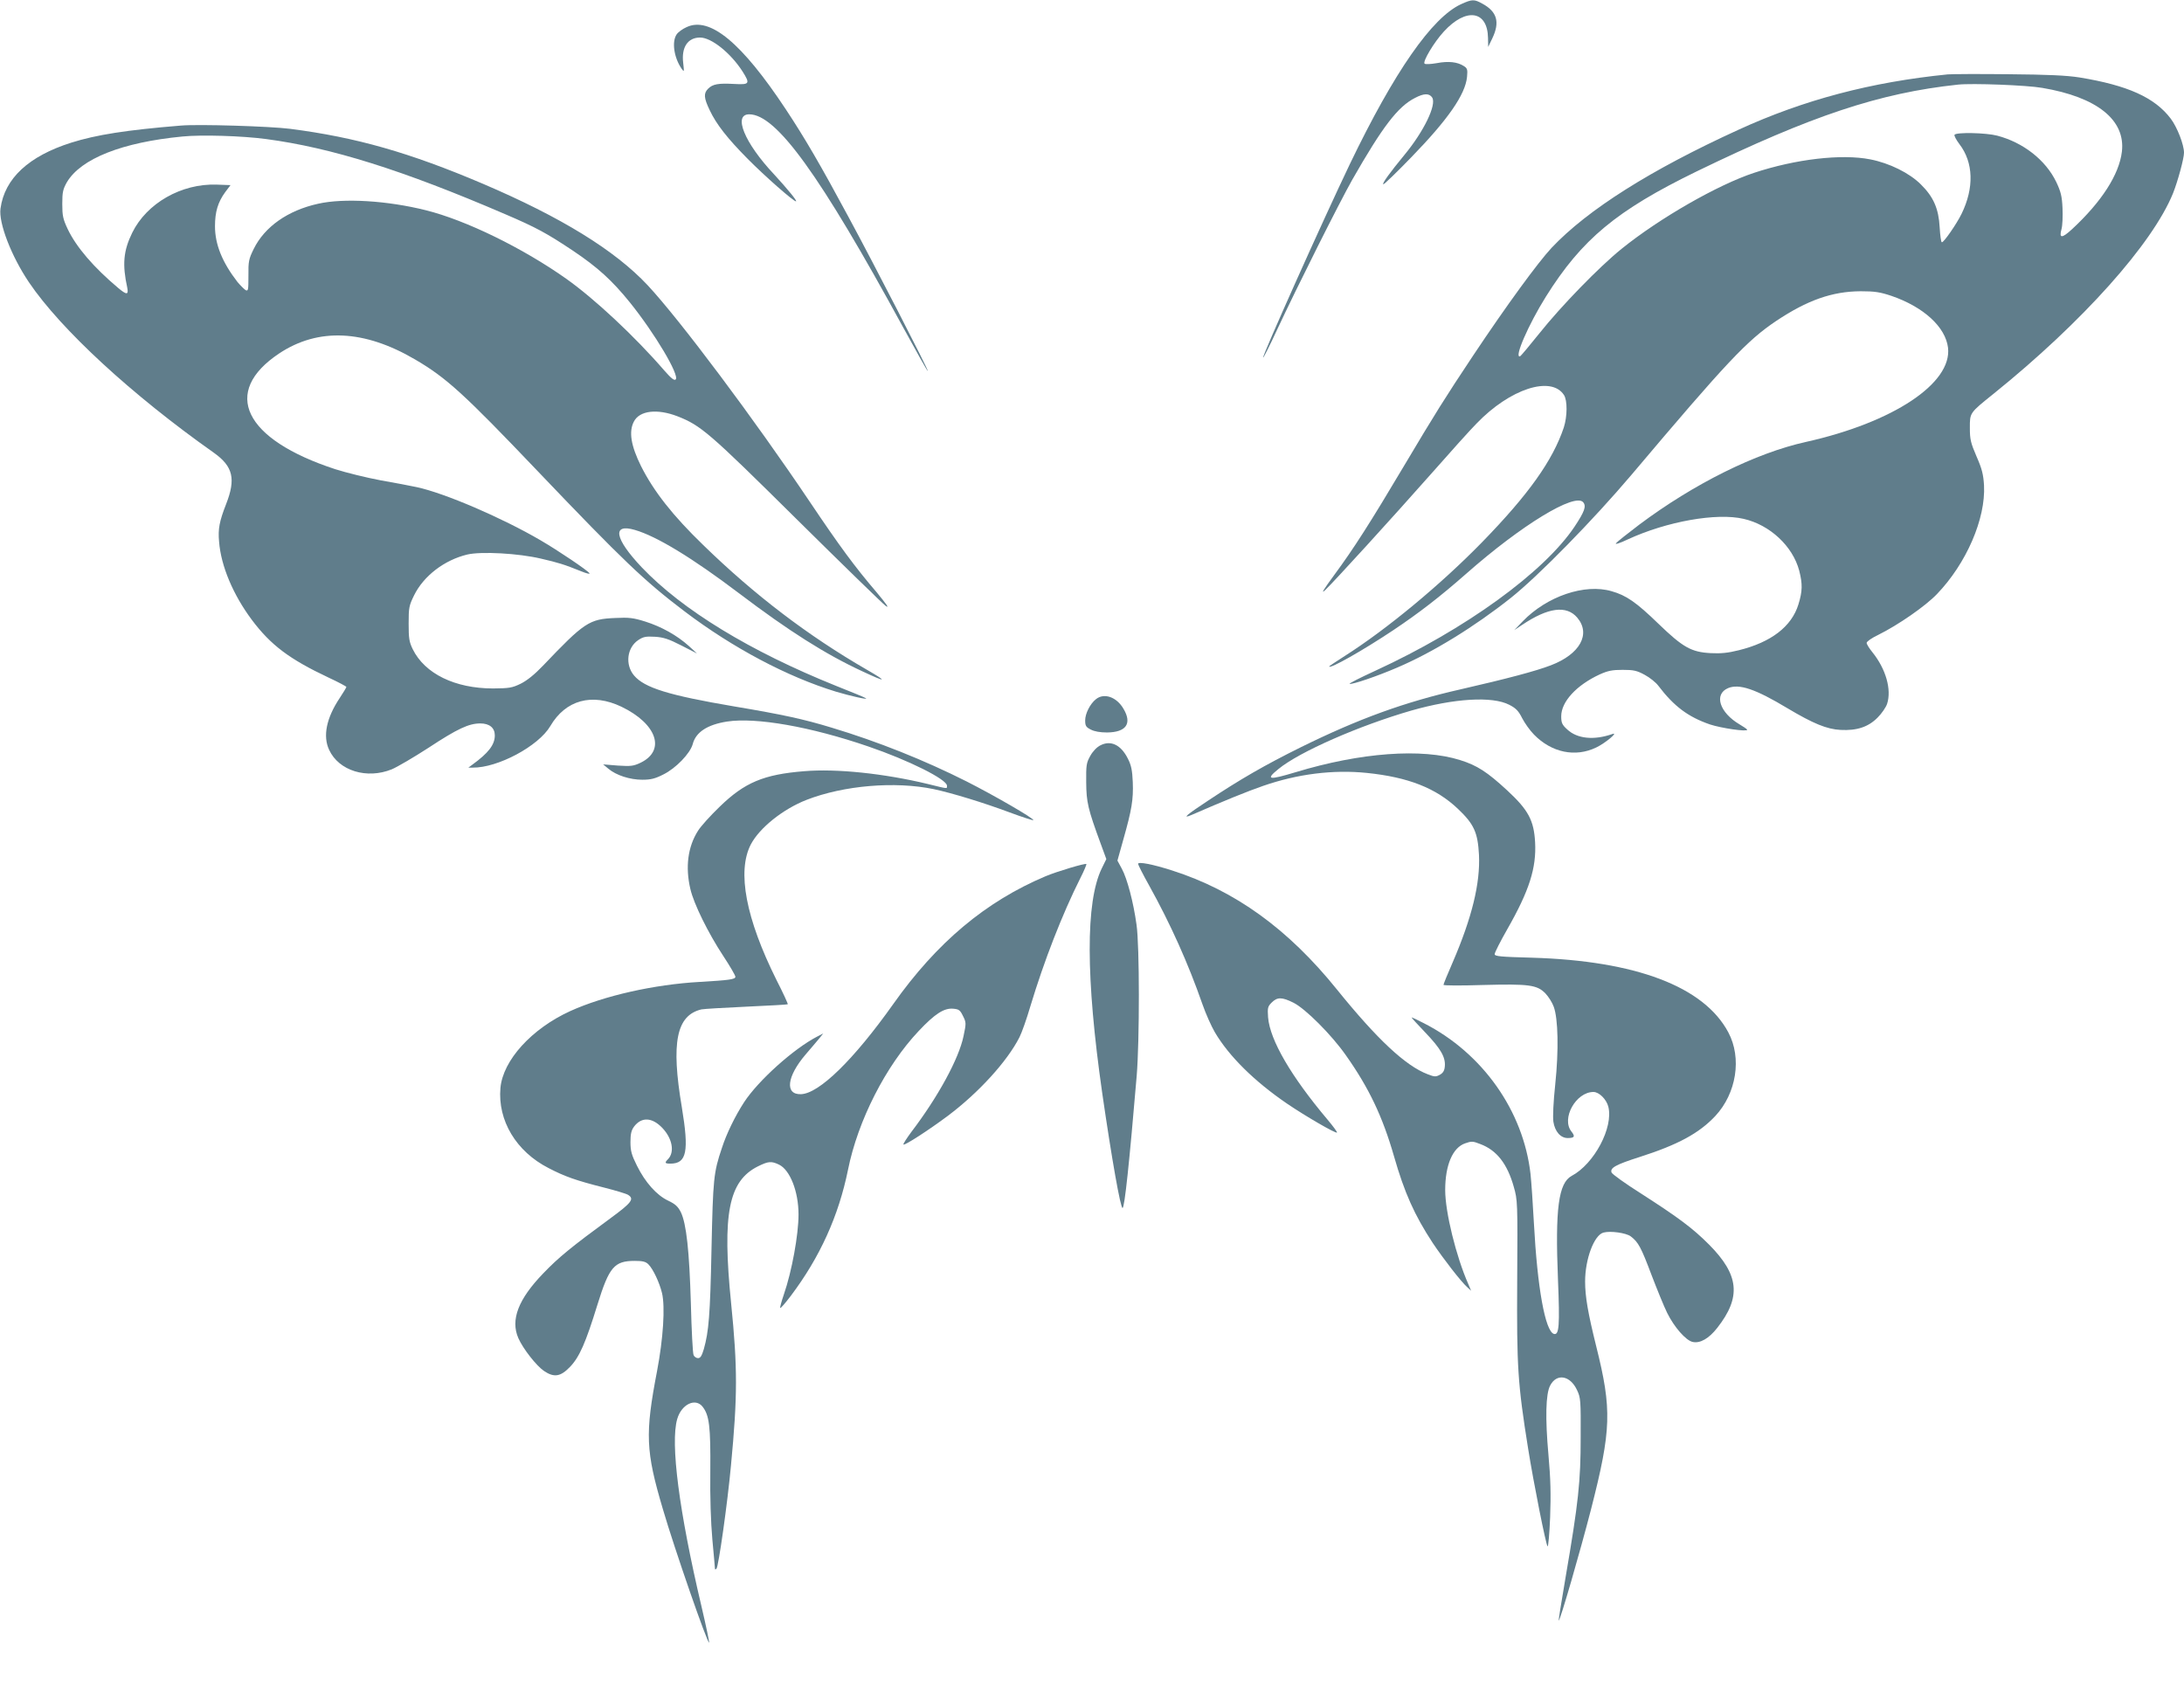 <?xml version="1.0" standalone="no"?>
<!DOCTYPE svg PUBLIC "-//W3C//DTD SVG 20010904//EN"
 "http://www.w3.org/TR/2001/REC-SVG-20010904/DTD/svg10.dtd">
<svg version="1.0" xmlns="http://www.w3.org/2000/svg"
 width="1280pt" height="988pt" viewBox="0 0 1280 988"
 preserveAspectRatio="xMidYMid meet">
<g transform="translate(0,988) scale(0.1,-0.1)"
fill="#607d8b" stroke="none">
<path d="M8564 9856 c-171 -78 -392 -396 -652 -936 -160 -334 -516 -1129 -509
-1136 2 -2 39 71 82 164 118 253 365 745 440 878 177 310 267 429 368 480 53
28 84 28 101 2 26 -43 -49 -198 -163 -336 -85 -103 -135 -172 -123 -172 5 0
79 71 163 158 215 221 317 368 327 471 4 43 2 51 -19 64 -37 24 -90 30 -158
17 -35 -6 -67 -8 -72 -3 -12 12 55 125 113 188 130 142 256 124 259 -37 l1
-53 24 50 c46 96 28 157 -59 204 -47 26 -59 26 -123 -3z"/>
<path d="M4024 9721 c-23 -10 -49 -29 -58 -42 -30 -43 -16 -137 29 -202 15
-21 15 -19 9 35 -11 91 27 148 99 148 66 0 179 -90 249 -199 46 -73 41 -78
-51 -73 -92 5 -124 -1 -151 -28 -27 -27 -25 -54 9 -125 39 -83 104 -166 224
-287 99 -100 267 -248 282 -248 10 0 -50 73 -130 160 -172 183 -240 350 -144
350 159 0 414 -353 904 -1252 77 -141 141 -255 143 -253 5 4 -318 632 -466
905 -162 301 -255 461 -367 630 -258 390 -445 545 -581 481z"/>
<path d="M11415 9444 c-449 -45 -843 -149 -1225 -324 -517 -236 -885 -469
-1096 -692 -81 -87 -263 -336 -461 -633 -165 -248 -222 -339 -404 -645 -199
-335 -295 -485 -410 -641 -61 -83 -79 -112 -54 -89 52 49 393 423 629 690 109
124 226 254 260 288 195 203 437 282 512 167 21 -32 20 -126 -1 -191 -65 -193
-206 -392 -480 -673 -241 -247 -557 -509 -804 -666 -50 -32 -91 -59 -91 -61 0
-18 195 92 375 212 151 101 273 195 430 333 322 284 636 475 684 417 19 -23 8
-54 -51 -143 -180 -268 -639 -601 -1167 -844 -89 -41 -157 -75 -151 -77 15 -5
162 45 278 95 211 90 454 240 667 409 162 129 483 457 705 719 564 668 679
789 850 904 183 122 328 173 495 174 83 0 114 -5 180 -27 189 -65 317 -182
332 -304 24 -209 -322 -438 -832 -552 -295 -65 -657 -245 -979 -486 -67 -51
-128 -99 -135 -108 -8 -9 22 0 70 23 228 105 520 157 678 120 154 -35 288
-160 326 -304 20 -79 19 -120 -5 -198 -40 -129 -159 -221 -349 -268 -64 -16
-105 -20 -165 -17 -114 6 -163 34 -306 172 -130 126 -189 167 -275 191 -157
46 -379 -30 -520 -176 l-50 -52 45 30 c153 103 261 117 324 43 81 -96 16 -214
-154 -279 -88 -34 -258 -79 -529 -141 -327 -74 -597 -172 -936 -339 -212 -105
-356 -188 -547 -315 -123 -81 -153 -107 -96 -83 188 82 331 140 421 171 202
70 410 96 607 76 244 -25 406 -89 534 -210 95 -90 117 -139 124 -270 8 -167
-41 -368 -154 -630 -30 -68 -54 -128 -54 -132 0 -5 105 -5 233 -1 268 7 316 1
365 -50 17 -18 39 -52 48 -77 26 -70 30 -256 9 -455 -11 -103 -15 -190 -11
-219 9 -58 42 -96 84 -96 40 0 45 9 22 38 -61 76 26 232 129 232 33 0 76 -43
87 -86 31 -122 -83 -336 -215 -406 -77 -42 -97 -192 -80 -608 11 -269 7 -327
-24 -318 -51 16 -97 272 -117 648 -6 113 -15 243 -20 290 -42 369 -281 708
-625 883 -38 20 -71 35 -72 34 -1 -2 34 -40 78 -86 92 -96 121 -146 117 -199
-2 -27 -10 -40 -29 -51 -24 -13 -31 -13 -72 3 -129 49 -296 205 -531 496 -286
355 -597 580 -966 698 -115 37 -200 53 -200 39 0 -5 29 -63 65 -127 125 -225
229 -457 312 -695 19 -55 52 -129 73 -165 83 -141 232 -288 424 -419 109 -74
285 -176 292 -169 2 3 -22 36 -54 74 -216 256 -339 468 -350 601 -4 56 -2 64
21 87 33 33 60 33 128 -1 70 -35 223 -188 307 -308 135 -191 215 -359 282
-592 61 -213 120 -345 227 -508 63 -94 165 -226 203 -260 l22 -20 -17 40 c-71
161 -135 421 -135 550 0 147 44 249 117 274 37 13 45 13 88 -4 97 -36 159
-116 197 -251 22 -77 23 -88 20 -549 -3 -509 3 -603 64 -985 32 -201 104 -563
114 -573 4 -5 11 72 15 170 5 136 3 223 -10 368 -19 212 -16 355 10 404 38 74
118 60 158 -27 21 -44 22 -61 21 -277 0 -258 -13 -380 -88 -817 -24 -139 -42
-254 -41 -256 7 -8 126 405 190 653 119 466 123 583 30 955 -48 193 -65 291
-65 379 0 132 53 273 108 287 41 11 132 -2 159 -22 45 -34 61 -64 122 -226 33
-86 74 -187 92 -223 41 -83 109 -161 149 -170 44 -10 96 20 145 83 141 180
128 310 -49 488 -96 96 -175 155 -397 298 -92 58 -170 114 -174 124 -10 27 24
46 165 91 225 72 348 139 443 240 124 133 157 340 76 491 -143 268 -542 419
-1151 437 -185 5 -218 8 -218 21 0 9 33 74 74 146 129 226 171 359 163 509 -7
129 -40 190 -163 304 -118 109 -177 147 -276 178 -224 71 -583 45 -965 -71
-159 -48 -178 -44 -100 19 123 101 473 254 777 342 252 72 476 86 576 34 39
-20 54 -36 75 -78 15 -29 46 -73 70 -97 103 -105 242 -134 364 -75 53 25 134
93 95 79 -108 -38 -207 -28 -265 27 -30 27 -35 39 -35 77 0 85 89 182 225 245
49 22 74 27 135 27 64 0 83 -4 129 -29 30 -16 66 -45 80 -64 92 -121 175 -183
303 -227 67 -22 218 -44 218 -31 0 3 -20 17 -44 31 -118 69 -153 177 -68 213
65 27 160 -5 348 -118 151 -90 231 -123 311 -127 96 -5 163 17 218 73 23 23
48 59 55 80 27 83 -7 204 -86 302 -19 23 -34 48 -34 55 0 8 30 29 68 47 117
58 276 168 344 239 173 180 286 442 276 637 -4 65 -12 97 -44 170 -34 79 -39
100 -39 166 0 91 -3 87 140 202 521 420 931 879 1051 1175 28 71 64 203 64
237 0 47 -40 150 -78 200 -94 124 -253 195 -534 241 -76 12 -185 17 -418 19
-173 2 -333 1 -355 -1z m554 -79 c321 -54 489 -188 467 -374 -16 -134 -119
-294 -293 -455 -59 -54 -76 -54 -61 1 6 21 8 76 6 123 -3 70 -10 97 -37 154
-62 128 -193 231 -346 271 -65 17 -240 21 -250 5 -3 -5 10 -30 29 -55 82 -107
87 -256 12 -409 -29 -59 -103 -166 -115 -166 -5 0 -10 39 -13 88 -6 109 -36
178 -110 251 -67 67 -184 125 -297 147 -168 33 -436 2 -681 -79 -212 -70 -553
-265 -777 -446 -130 -105 -354 -335 -482 -496 -57 -71 -107 -131 -112 -133
-38 -14 49 186 151 349 211 337 415 506 883 734 674 327 1072 460 1532 509 82
9 403 -3 494 -19z"/>
<path d="M1060 9144 c-319 -26 -496 -54 -642 -100 -250 -79 -391 -210 -415
-386 -12 -84 63 -279 167 -433 186 -275 602 -659 1084 -999 112 -80 129 -153
71 -301 -39 -100 -48 -145 -41 -220 11 -143 83 -312 192 -458 111 -148 220
-230 449 -338 58 -27 105 -52 105 -55 0 -4 -18 -33 -39 -65 -78 -117 -100
-223 -62 -304 57 -123 221 -173 367 -114 33 14 130 71 215 126 170 112 237
143 304 143 54 0 85 -26 85 -70 0 -55 -37 -103 -132 -172 l-23 -17 25 0 c147
-2 386 126 455 243 90 154 245 196 417 114 208 -100 261 -256 113 -328 -42
-20 -57 -22 -134 -17 l-86 7 30 -25 c46 -39 127 -65 199 -65 50 0 75 6 124 31
73 36 157 123 172 178 18 70 86 114 201 132 170 26 490 -30 828 -146 237 -81
461 -193 461 -230 0 -19 10 -20 -112 10 -258 62 -536 91 -725 75 -237 -19
-349 -66 -495 -208 -54 -52 -111 -115 -127 -141 -60 -94 -75 -213 -45 -341 20
-88 106 -261 193 -393 39 -59 71 -114 71 -122 0 -15 -37 -20 -210 -30 -266
-15 -560 -81 -758 -171 -226 -103 -394 -288 -409 -450 -17 -191 92 -373 282
-470 96 -50 162 -73 324 -114 67 -17 131 -36 142 -43 38 -24 21 -46 -103 -137
-229 -168 -305 -230 -394 -323 -147 -152 -193 -273 -146 -380 28 -63 105 -161
150 -192 59 -40 97 -34 152 23 56 58 92 140 162 367 68 219 98 255 218 255 46
0 64 -4 80 -20 28 -28 65 -107 80 -169 19 -80 7 -267 -29 -456 -71 -370 -67
-469 34 -810 69 -236 262 -791 271 -782 2 2 -18 98 -45 213 -131 555 -183 956
-142 1097 25 87 107 126 149 72 39 -50 47 -115 45 -375 -2 -157 3 -301 12
-403 8 -86 15 -163 15 -169 0 -8 3 -8 9 -2 12 11 65 386 85 604 39 410 39 572
1 951 -53 525 -15 717 157 803 61 30 78 32 124 10 64 -31 114 -157 114 -292 0
-119 -39 -333 -86 -469 -14 -41 -24 -77 -21 -79 2 -3 30 29 61 70 172 228 281
470 336 740 58 289 222 610 414 813 95 101 149 136 203 131 33 -3 40 -8 57
-43 19 -38 19 -42 3 -118 -27 -131 -149 -356 -307 -563 -27 -37 -48 -69 -45
-72 7 -7 149 85 260 168 180 135 348 319 420 461 13 25 42 107 64 182 80 265
186 538 293 751 22 43 37 80 35 82 -6 6 -171 -43 -240 -72 -350 -148 -636
-387 -892 -749 -232 -327 -435 -525 -541 -528 -95 -3 -83 103 27 232 30 34 65
77 79 93 l25 31 -35 -18 c-138 -71 -346 -258 -429 -385 -52 -80 -103 -184
-130 -268 -49 -145 -52 -180 -61 -592 -8 -390 -16 -484 -45 -587 -12 -40 -20
-53 -34 -53 -10 0 -22 8 -26 18 -5 9 -12 146 -16 303 -9 307 -26 467 -59 535
-17 33 -32 47 -74 67 -68 32 -135 108 -183 205 -31 62 -38 86 -38 138 0 48 5
69 21 91 44 58 106 55 166 -8 59 -62 73 -142 33 -183 -21 -21 -19 -26 14 -26
96 0 110 71 67 331 -64 379 -32 538 115 573 15 3 134 10 265 16 131 6 240 12
241 14 2 2 -27 66 -66 142 -180 361 -232 636 -151 794 51 98 189 208 327 262
219 85 518 110 745 63 108 -23 291 -79 444 -136 75 -28 138 -48 140 -46 8 8
-231 146 -391 227 -248 125 -521 234 -790 315 -164 50 -288 77 -574 125 -383
65 -524 109 -585 181 -53 63 -42 162 24 207 30 20 44 23 98 20 50 -3 81 -13
155 -51 l92 -47 -48 44 c-69 62 -160 113 -255 143 -70 22 -96 25 -175 21 -154
-6 -182 -25 -425 -280 -49 -51 -92 -86 -130 -105 -51 -25 -68 -27 -162 -28
-223 0 -400 86 -471 230 -21 43 -24 64 -24 150 0 93 2 105 32 166 56 114 178
207 312 239 82 19 300 7 431 -24 104 -24 136 -34 238 -75 29 -12 51 -17 47
-11 -10 16 -183 133 -288 194 -224 131 -561 276 -725 311 -37 8 -132 26 -212
40 -80 15 -199 44 -265 65 -536 175 -670 452 -328 679 228 151 498 139 796
-36 183 -107 285 -200 717 -653 503 -527 627 -645 863 -824 283 -214 602 -383
887 -470 84 -25 185 -48 176 -39 -2 3 -82 36 -178 74 -502 202 -899 444 -1137
694 -159 168 -176 259 -40 219 128 -37 338 -165 610 -371 293 -222 508 -358
724 -458 141 -66 150 -62 25 10 -346 200 -658 438 -958 730 -180 174 -291 316
-365 463 -59 119 -73 202 -42 261 33 65 137 77 256 31 137 -54 183 -93 696
-601 271 -268 507 -498 525 -511 22 -15 3 12 -54 80 -129 151 -218 272 -392
531 -328 488 -761 1066 -950 1269 -192 205 -507 399 -966 595 -430 183 -742
272 -1130 322 -118 15 -537 28 -640 19z m500 -79 c383 -51 798 -181 1400 -440
182 -78 243 -111 399 -215 144 -97 228 -173 333 -303 145 -180 292 -427 268
-451 -8 -8 -26 6 -68 54 -172 199 -408 419 -573 536 -256 181 -590 344 -824
402 -224 56 -479 72 -630 38 -178 -39 -314 -135 -378 -265 -29 -59 -32 -73
-31 -157 0 -85 -1 -92 -17 -84 -9 6 -30 27 -47 47 -89 115 -132 220 -132 327
0 84 17 141 60 200 l31 41 -81 3 c-207 7 -410 -109 -495 -282 -52 -106 -59
-186 -29 -323 8 -42 -4 -42 -53 -1 -144 121 -246 240 -296 345 -28 59 -32 79
-32 148 0 69 4 86 27 127 82 138 323 234 678 268 110 11 349 4 490 -15z"/>
<path d="M6423 5782 c-34 -27 -63 -84 -63 -124 0 -32 5 -40 33 -54 21 -11 54
-17 95 -17 112 1 148 52 97 138 -40 70 -114 96 -162 57z"/>
<path d="M6450 5512 c-21 -10 -45 -35 -60 -62 -23 -41 -25 -55 -24 -155 1
-117 10 -156 85 -360 l33 -90 -27 -55 c-95 -196 -94 -640 3 -1317 56 -387 107
-673 119 -673 12 0 40 266 83 775 17 207 17 762 -1 885 -18 132 -55 271 -86
328 l-26 48 35 125 c49 173 59 233 55 335 -3 70 -9 99 -29 138 -40 80 -99 109
-160 78z"/>
</g>
</svg>
